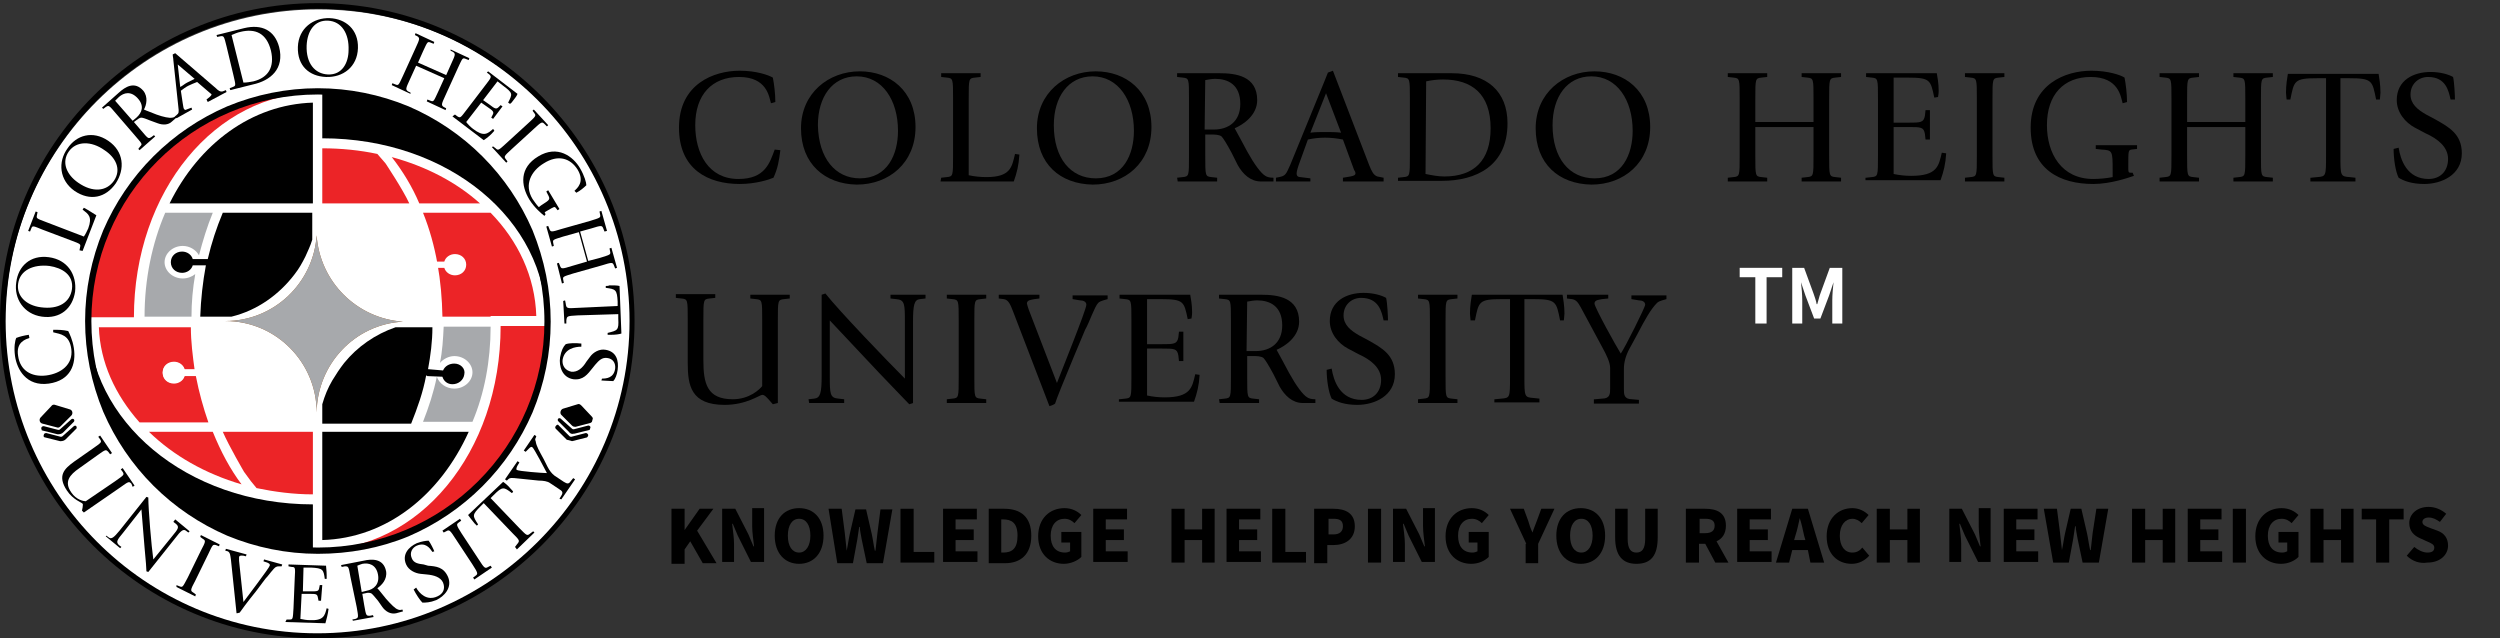 <?xml version="1.0" encoding="utf-8"?>
<!-- Generator: Adobe Illustrator 21.0.0, SVG Export Plug-In . SVG Version: 6.00 Build 0)  -->
<svg version="1.1" id="图层_1" xmlns="http://www.w3.org/2000/svg" xmlns:xlink="http://www.w3.org/1999/xlink" x="0px" y="0px"
	 viewBox="0 0 399.5 102" style="enable-background:new 0 0 399.5 102;" xml:space="preserve">
<rect x="0" y="0" width="399.5" height="102" fill="#333333" stroke="none"/>
<style type="text/css">
	.st0{fill:#FFFFFF;}
	.st1{clip-path:url(#SVGID_2_);}
	.st2{clip-path:url(#SVGID_4_);}
	.st3{fill:#EC2427;}
	.st4{fill:#A7A9AC;}
	.st5{fill:#6B4A2C;}
	.st6{fill:#A05D27;}
</style>
<g>
	<title>Layer 1</title>
	<rect id="svg_1" x="438.3" y="117.7" class="st0" width="0.7" height="0.3"/>
	<g id="svg_2">
		<path id="svg_3" class="st0" d="M280.5,44.3H278v-1.5h6.8v1.5h-2.5v7.4h-1.8V44.3z"/>
		<path id="svg_4" class="st0" d="M286.3,42.8h2l1.5,4.1c0.2,0.6,0.4,1.1,0.5,1.7h0.1c0.2-0.6,0.3-1.2,0.5-1.7l1.5-4.1h2v8.9h-1.6
			V48c0-0.8,0.1-2.1,0.2-2.9l0,0l-0.7,2.1l-1.4,3.7h-1l-1.4-3.7l-0.7-2.1l0,0c0.1,0.8,0.2,2.1,0.2,2.9v3.7h-1.6v-8.9
			C286.4,42.8,286.3,42.8,286.3,42.8z"/>
	</g>
	<g id="svg_5">
		<circle id="svg_6" class="st0" cx="50.9" cy="51.6" r="50.1"/>
		<g id="svg_7">
			<g id="svg_8">
				<path id="svg_9" d="M8.5,52.7c0.9,0,1.5,0,2.4,0.2c0.2,0.4,0.7,1.4,0.9,2.7c0.4,2.6-0.5,5.2-4,5.7c-3.6,0.5-5.1-2.3-5.4-4.4
					c-0.2-1.4,0-2.5,0.2-2.9c0.5-0.2,1.3-0.4,2-0.5L4.7,54c-0.5,0.2-2.2,0.6-1.8,2.9c0.3,2.2,2,3.4,4.5,3.1c2.3-0.3,4.3-1.7,4-4.2
					c-0.3-2.3-1.7-2.4-2.9-2.7C8.5,53.1,8.5,52.7,8.5,52.7z"/>
				<path id="svg_10" d="M6.7,50.6c-2.9-0.4-4.5-2.9-4.1-5.5c0.3-2.5,2.2-4.4,5.2-4s4.5,2.8,4.2,5.5C11.6,49.3,9.6,51,6.7,50.6z
					 M11.5,46.2c0.3-2.3-1.6-3.4-3.6-3.7c-2.6-0.3-4.7,0.7-5,2.8c-0.3,2,1.3,3.5,3.6,3.8C9.4,49.5,11.2,48.3,11.5,46.2z"/>
				<path id="svg_11" d="M12.7,40l0.1-0.5c0.1-0.5,0.1-0.5-1.5-1.1l-4.5-1.7C5.3,36.1,5.2,36,5,36.5L4.8,37l-0.3-0.1l1.2-3.1L6,33.9
					l-0.1,0.5c-0.1,0.5-0.1,0.5,1.5,1.1l6,2.3c0.3-0.4,0.5-0.9,0.7-1.3c0.7-1.9,0-2.3-0.9-3l0.2-0.3c0.8,0.4,1.3,0.8,2,1.2l-2.2,5.7
					C13.2,40.1,12.7,40,12.7,40z"/>
				<path id="svg_12" d="M11.9,30.5c-2.4-1.7-2.7-4.6-1.1-6.8c1.4-2.1,4-2.9,6.5-1.2c2.5,1.7,2.7,4.5,1.2,6.8
					C16.9,31.6,14.4,32.2,11.9,30.5z M18.2,28.9c1.3-1.9,0.2-3.8-1.5-4.9c-2.1-1.5-4.5-1.5-5.7,0.2s-0.4,3.7,1.5,5
					C14.8,30.8,17,30.6,18.2,28.9z"/>
				<path id="svg_13" d="M22.1,23.8l0.3-0.4c0.4-0.4,0.3-0.4-0.8-1.7l-3.1-3.6c-1.1-1.3-1.1-1.3-1.6-1l-0.4,0.3l-0.2-0.2l2.7-2.4
					c1-0.9,2.5-1.9,3.9-0.3c0.8,1,0.5,2.3,0.1,3c0.4,0.2,1.3,0.5,2,0.8c1.1,0.4,2.1,0.6,2.5,0.5c0.2,0,0.4-0.1,0.6-0.3l0.2,0.2
					l-0.8,0.7C26.9,20,26,20,25.2,19.7l-1.1-0.4c-0.7-0.3-1.3-0.5-1.5-0.5c-0.3,0-0.5,0.2-0.8,0.4l-0.4,0.3l1.2,1.4
					c1.1,1.3,1.1,1.3,1.6,1l0.4-0.3l0.2,0.2L22.3,24C22.3,24,22.1,23.8,22.1,23.8z M21.2,19.3l0.6-0.5c0.9-0.8,1.3-1.9,0.2-3.1
					c-1.1-1.2-2.2-0.9-3-0.2c-0.2,0.2-0.4,0.4-0.6,0.6L21.2,19.3z"/>
				<path id="svg_14" d="M28,18.6l0.2-0.2c0.4-0.3,0.4-0.5,0.3-1.3l-0.8-7.5c0-0.3-0.1-0.6-0.1-0.9L28,8.5l6.5,5.6
					c0.4,0.4,0.7,0.6,1.1,0.5l0.5-0.2l0.1,0.3l-3,1.6L33,15.9l0.5-0.4c0.2-0.2,0.3-0.3,0.3-0.4c0-0.1-0.1-0.1-0.2-0.2l-2.1-1.8
					c-0.5,0.2-1,0.4-1.4,0.6c-0.4,0.2-0.8,0.5-1.2,0.8l0.3,2c0.1,0.5,0.1,0.8,0.2,0.9c0.1,0.2,0.3,0.2,0.4,0.1l0.8-0.3l0.1,0.3
					l-2.5,1.4C28.2,18.9,28,18.6,28,18.6z M28.8,13.9c0.4-0.2,0.7-0.5,1.1-0.7s0.8-0.4,1.2-0.6l-2.7-2.3
					C28.4,10.3,28.8,13.9,28.8,13.9z"/>
				<path id="svg_15" d="M36.7,14.1l0.5-0.2c0.5-0.2,0.5-0.2,0.1-1.9l-1.1-4.6c-0.4-1.6-0.4-1.7-1-1.6l-0.5,0.1l-0.1-0.3L39,4.5
					c2.9-0.7,4.9,0.4,5.6,3c0.9,3.5-1.4,5.4-4.2,6l-3.6,0.9C36.8,14.4,36.7,14.1,36.7,14.1z M38.9,13.2c0.5,0,1.1-0.1,1.6-0.2
					c2.4-0.6,3.4-2.3,2.8-4.9c-0.7-2.8-2.5-3.6-4.9-3c-0.5,0.1-0.9,0.3-1.4,0.5C37,5.6,38.9,13.2,38.9,13.2z"/>
				<path id="svg_16" d="M47.6,7.5c0.1-3,2.5-4.7,5.1-4.6c2.5,0.1,4.6,1.8,4.5,4.8s-2.4,4.7-5.1,4.6C49.4,12.2,47.5,10.5,47.6,7.5z
					 M52.4,11.9C54.7,12,55.7,10,55.7,8c0.1-2.6-1.1-4.6-3.3-4.7c-2.1-0.1-3.3,1.6-3.4,4C48.9,10.1,50.3,11.8,52.4,11.9z"/>
				<path id="svg_17" d="M62.7,13.3l0.5,0.2c0.5,0.2,0.5,0.1,1.2-1.4l2-4.4c0.7-1.5,0.7-1.6,0.3-1.9l-0.4-0.2l0.1-0.3l3,1.4L69.3,7
					l-0.5-0.2c-0.5-0.2-0.5-0.1-1.2,1.4L66.8,10l4.5,2l0.8-1.8c0.7-1.5,0.7-1.6,0.3-1.9L72,8.1V7.9l3,1.4l-0.1,0.3l-0.5-0.2
					c-0.5-0.2-0.5-0.1-1.2,1.4l-2,4.4c-0.7,1.5-0.7,1.6-0.3,1.9l0.4,0.2l-0.1,0.3l-3-1.4l0.1-0.3l0.5,0.2c0.5,0.2,0.5,0.1,1.2-1.4
					l1-2.2l-4.5-2l-1,2.2c-0.7,1.5-0.7,1.6-0.3,1.9l0.4,0.2V15l-3-1.4C62.6,13.6,62.7,13.3,62.7,13.3z"/>
				<path id="svg_18" d="M72.7,18.3l0.4,0.3c0.5,0.3,0.5,0.2,1.5-1.1l2.9-3.8c1-1.3,1.1-1.4,0.7-1.8l-0.4-0.3l0.2-0.2l4.7,3.6
					c-0.1,0.3-0.4,0.7-0.8,1.2c-0.2,0.3-0.3,0.3-0.4,0.4l-0.3-0.2c0.7-1.4,0.8-1.5-0.8-2.7L79.5,13l-2.3,3l1,0.7
					c0.9,0.7,1.1,0.8,1.5,0.4l0.3-0.3l0.3,0.2l-1.5,2l-0.3-0.2l0.2-0.4c0.3-0.5,0.1-0.7-0.8-1.3l-1-0.7l-2.4,3.1
					c0.3,0.4,0.7,0.8,1.1,1.1c1.7,1.3,2.3,0.8,3.2,0l0.2,0.3c-0.6,0.7-1.1,1.1-1.7,1.5l-5-3.8L72.7,18.3L72.7,18.3z"/>
				<path id="svg_19" d="M78.8,23.4l0.4,0.3c0.4,0.4,0.5,0.3,1.7-0.8l3.5-3.2c1.2-1.1,1.3-1.2,1-1.6l-0.3-0.4l0.2-0.2l2.3,2.5
					l-0.2,0.2L87,19.8c-0.4-0.4-0.5-0.3-1.7,0.8l-3.5,3.2c-1.2,1.1-1.3,1.2-1,1.6l0.3,0.4L80.9,26l-2.3-2.5L78.8,23.4z"/>
				<path id="svg_20" d="M87,34.5c-0.4-0.3-1.6-1.3-2.4-2.6C83.2,29.6,83,26.8,86,25c3.1-1.9,5.6,0,6.7,1.9c0.7,1.2,1,2.3,1,2.7
					c-0.4,0.4-1,0.9-1.6,1.2l-0.3-0.3c0.4-0.4,1.7-1.4,0.5-3.4c-1.2-1.9-3.2-2.4-5.4-1c-2,1.2-3.2,3.4-1.8,5.7
					c0.3,0.4,0.6,0.9,1,1.3l0.4-0.3c1.4-0.9,1.5-0.9,1-1.8l-0.2-0.4l0.3-0.2l1.8,3l-0.3,0.2l-0.3-0.4c-0.2-0.2-0.2-0.2-1.4,0.5
					C87,33.9,87,34,87.1,34.1l0.1,0.1C87.2,34.2,87,34.5,87,34.5z"/>
				<path id="svg_21" d="M87.6,36.1l0.2,0.5c0.2,0.5,0.3,0.5,1.9,0l4.6-1.3c1.6-0.5,1.7-0.5,1.6-1l-0.1-0.5l0.3-0.1l0.9,3.2L96.6,37
					l-0.2-0.5c-0.2-0.5-0.3-0.5-1.9,0L92.7,37l1.3,4.7l1.9-0.5c1.6-0.5,1.7-0.5,1.6-1l-0.1-0.5l0.3-0.1l0.9,3.2l-0.3,0.1l-0.2-0.5
					c-0.2-0.5-0.3-0.5-1.9,0l-4.6,1.3c-1.6,0.5-1.7,0.5-1.6,1l0.1,0.5l-0.3,0.1L89,42.1l0.3-0.1l0.2,0.5c0.2,0.5,0.3,0.5,1.9,0
					l2.4-0.7l-1.3-4.7L90,37.8c-1.6,0.5-1.7,0.5-1.6,1l0.1,0.5l-0.3,0.1l-0.9-3.2L87.6,36.1z"/>
				<path id="svg_22" d="M90.3,48l0.1,0.5c0.1,0.8,0.2,0.8,1.8,0.7l6.5-0.3v-0.7c-0.1-1.9-0.3-2-1.9-2.2v-0.3c0.1,0,0.4,0,0.6-0.1
					c0.6,0,1.3,0,1.6,0.1l0.3,7.6c-0.3,0.1-0.9,0.2-1.6,0.2c-0.2,0-0.6,0-0.6,0v-0.3c1.6-0.4,1.8-0.4,1.7-2.3v-0.7l-6.5,0.2
					c-1.7,0.1-1.7,0.1-1.8,0.8v0.5h-0.3L90,48.1C90,48.1,90.3,48,90.3,48z"/>
				<path id="svg_23" d="M94.7,58.8c-0.8,1-1.5,2-3.1,1.8c-1.8-0.3-2.3-2.1-2.1-3.5c0.2-1.1,0.5-1.7,0.9-2.1
					c0.6-0.2,1.6-0.2,2.5-0.1v0.5c-1,0-2.7,0.3-3,2.1c-0.1,0.9,0.4,1.7,1.4,1.9c1,0.1,1.8-0.6,2.4-1.6l0.6-0.8
					c0.5-0.7,1.5-1.3,2.5-1.1c1.7,0.3,2.1,1.7,1.9,3.2c-0.1,0.8-0.4,1.5-0.7,1.8c-0.5,0-1.6-0.1-1.9-0.1l0.1-0.3
					c0.7,0,1.9-0.1,2.1-1.6c0.1-0.8-0.3-1.6-1.3-1.7c-0.8-0.1-1.3,0.4-1.9,1.1C95.1,58.3,94.7,58.8,94.7,58.8z"/>
			</g>
			<path id="svg_24" d="M50.7,1.4c27.5,0,49.9,22.4,49.9,49.9s-22.4,49.9-49.9,49.9S0.9,78.8,0.9,51.3S23.2,1.4,50.7,1.4 M50.7,0.5
				C22.7,0.5,0,23.3,0,51.3S22.7,102,50.7,102s50.7-22.7,50.7-50.7S78.7,0.5,50.7,0.5C50.7,0.5,50.7,0.5,50.7,0.5z"/>
			<g id="svg_25">
				<path id="svg_26" d="M13.2,81.1c0-0.3,0.1-0.5,0-0.6c-0.1-0.2-1.5-0.6-2.5-2.1c-1.6-2.4-0.4-3.5,1.1-4.6l3-2.1
					c1.4-1,1.5-1,1.2-1.5l-0.3-0.4l0.3-0.2l1.9,2.8l-0.3,0.2l-0.3-0.4c-0.4-0.4-0.4-0.4-1.8,0.6l-2.8,2c-1.6,1.1-2.5,2.2-1.3,3.9
					c0.8,1.2,2,1.4,2.3,1.4l4.7-3.2c1.4-1,1.5-1,1.2-1.5L19.3,75l0.3-0.2l1.9,2.8l-0.3,0.2L21,77.3c-0.4-0.4-0.4-0.4-1.8,0.6l-5.8,4
					l-0.3-0.3C13.1,81.6,13.2,81.1,13.2,81.1z"/>
				<path id="svg_27" d="M17,85.6l0.4,0.3c0.4,0.3,0.8,0,1.7-1.1l4.3-5.4l0.3,0.1c0,1.9,0.5,7.8,0.8,9.9l3-3.7c1-1.2,1.2-1.5,0.6-2
					l-0.4-0.3L28,83l2.3,1.9l-0.2,0.2l-0.4-0.3c-0.4-0.3-0.8,0-1.7,1.2l-4.3,5.4l-0.3-0.1c0-0.4-0.1-1.7-0.3-3.8l-0.5-6.1l-2.9,3.7
					c-1,1.2-1.2,1.5-0.7,2l0.4,0.3l-0.2,0.2l-2.3-1.9C16.9,85.7,17,85.6,17,85.6z"/>
				<path id="svg_28" d="M28.2,93.5l0.5,0.2c0.5,0.2,0.5,0.1,1.3-1.4l2.1-4.3c0.8-1.5,0.8-1.6,0.3-1.9L32,85.8l0.1-0.3l3,1.5
					L35,87.3l-0.5-0.2C34,87,34,87,33.3,88.5l-2.1,4.3c-0.8,1.5-0.8,1.6-0.3,1.9l0.4,0.3l-0.1,0.3l-3-1.5
					C28.2,93.8,28.2,93.5,28.2,93.5z"/>
				<path id="svg_29" d="M36.9,89.4c-0.1-0.6-0.1-1.1-0.5-1.3L36,88l0.1-0.3l3.3,0.9l-0.1,0.3l-0.4-0.1c-0.2,0-0.6-0.1-0.7,0.2
					c0,0.1,0,0.4,0,0.6l0.7,6.6c0.5-0.7,4.1-5.4,4.2-5.8c0.1-0.3-0.2-0.4-0.4-0.5l-0.6-0.2l0.1-0.3l2.9,0.8L45,90.5h-0.4
					c-0.2,0-0.3,0-0.5,0.1c-0.4,0.2-1.2,1.4-1.7,1.9l-1.5,2c-1.3,1.6-2.4,3.1-2.6,3.4c-0.1,0-0.3,0.1-0.5,0.1
					C37.8,98,36.9,89.4,36.9,89.4z"/>
				<path id="svg_30" d="M45.8,99h0.5c0.5,0,0.5-0.1,0.6-1.8l0.2-4.8c0.1-1.7,0.1-1.8-0.5-1.8l-0.5-0.1v-0.3l6,0.2
					c0,0.3,0.1,0.8,0.1,1.5c0,0.3,0,0.4,0,0.6h-0.3c-0.2-1.5-0.3-1.7-2.2-1.8h-1.2l-0.1,3.8h1.2c1.1,0,1.3,0,1.4-0.5l0.1-0.5h0.4
					L51.3,96h-0.4l-0.1-0.5c-0.1-0.6-0.3-0.6-1.4-0.6h-1.2l-0.2,4c0.5,0.1,1,0.2,1.5,0.2c2.2,0.1,2.4-0.7,2.7-1.9l0.3,0.1
					c-0.1,0.9-0.3,1.5-0.5,2.3l-6.4-0.2L45.8,99L45.8,99z"/>
				<path id="svg_31" d="M56.3,99l0.5-0.1c0.5-0.2,0.5-0.2,0.2-1.9l-1-4.8c-0.3-1.7-0.3-1.7-0.9-1.7l-0.5,0.1l-0.1-0.3l3.6-0.7
					c1.3-0.3,3.2-0.4,3.6,1.7c0.2,1.3-0.7,2.2-1.4,2.7c0.3,0.3,0.9,1.1,1.4,1.7c0.8,0.9,1.5,1.6,1.9,1.7c0.2,0.1,0.4,0.1,0.7,0
					l0.1,0.3L63.3,98c-0.9,0.2-1.7-0.3-2.2-1l-0.7-1c-0.5-0.6-0.9-1.1-1.1-1.2c-0.3-0.1-0.6-0.1-0.9,0l-0.5,0.1l0.3,1.8
					c0.3,1.7,0.3,1.7,0.9,1.7l0.5-0.1l0.1,0.3l-3.3,0.6C56.4,99.2,56.3,99,56.3,99z M57.8,94.6l0.8-0.2c1.1-0.2,2.1-1,1.8-2.6
					s-1.5-1.9-2.5-1.7c-0.3,0.1-0.6,0.2-0.8,0.3C57.1,90.4,57.8,94.6,57.8,94.6z"/>
				<path id="svg_32" d="M68.4,90.4c1.3,0.1,2.5,0.2,3.2,1.8c0.7,1.7-0.6,3.1-1.9,3.7c-1,0.4-1.7,0.4-2.2,0.4
					c-0.4-0.4-1-1.3-1.4-2.1l0.4-0.3c0.5,0.9,1.7,2.2,3.4,1.4c0.9-0.4,1.3-1.2,0.9-2.2c-0.4-0.9-1.5-1.2-2.6-1.3l-1-0.1
					c-0.9-0.1-1.9-0.6-2.3-1.5c-0.7-1.6,0.4-2.8,1.7-3.4c0.8-0.3,1.5-0.4,1.9-0.4c0.3,0.4,0.8,1.4,0.9,1.7l-0.3,0.1
					c-0.4-0.6-1.1-1.6-2.5-1c-0.7,0.3-1.2,1.1-0.8,2c0.3,0.8,1.1,0.9,1.9,1C67.7,90.2,68.4,90.4,68.4,90.4z"/>
				<path id="svg_33" d="M75.6,92.3L76,92c0.4-0.3,0.4-0.4-0.5-1.8l-2.7-4.1c-0.9-1.4-1-1.5-1.5-1.2l-0.4,0.2l-0.2-0.3l2.8-1.9
					l0.2,0.3l-0.4,0.3c-0.4,0.3-0.4,0.4,0.5,1.8l2.7,4.1c0.9,1.4,1,1.5,1.5,1.2l0.4-0.2l0.2,0.3l-2.8,1.9L75.6,92.3z"/>
				<path id="svg_34" d="M82.3,87.4l0.3-0.4c0.5-0.6,0.5-0.6-0.7-1.8l-4.6-4.8l-0.5,0.5c-1.4,1.4-1.3,1.5-0.4,2.9L76.2,84
					c0,0-0.3-0.3-0.4-0.4c-0.4-0.5-0.8-1-1-1.3l5.6-5.3c0.3,0.2,0.8,0.6,1.2,1.1c0.1,0.1,0.4,0.4,0.4,0.5l-0.2,0.2
					c-1.3-1-1.5-1.1-2.9,0.3l-0.5,0.5l4.6,4.8c1.2,1.2,1.2,1.3,1.8,0.8l0.4-0.3l0.2,0.2l-2.8,2.7L82.3,87.4L82.3,87.4z"/>
				<path id="svg_35" d="M89.4,79.7l0.3-0.5c0.4-0.6,0-0.8-0.3-1l-1.5-1c-0.4-0.3-1.1-0.4-1.8-0.4l-3.9-0.4c-0.4,0-0.7-0.1-1,0.2
					L81,76.8l-0.3-0.2l2-2.9l0.3,0.2l-0.3,0.5c-0.1,0.2-0.3,0.6-0.1,0.7c0.3,0.2,4.1,0.5,4.8,0.5c-0.3-0.6-2.1-4-2.3-4.1
					c-0.2-0.2-0.4,0-0.6,0.2L84,72.2L83.7,72l1.7-2.5l0.3,0.2L85.6,70c-0.1,0.1-0.1,0.3,0,0.5c0.1,0.8,0.6,1.6,1.3,2.9l0.6,1.2
					c0.3,0.6,0.7,1.1,1.1,1.4l1.5,1c0.4,0.2,0.7,0.5,1.1-0.1l0.4-0.5l0.3,0.2l-2.2,3.2L89.4,79.7L89.4,79.7z"/>
			</g>
			<path id="svg_36" class="st0" d="M68.9,42.7H71c0.2,0.7,0.9,1.2,1.7,1.2c1,0,1.8-0.7,1.8-1.7s-0.8-1.7-1.8-1.7
				c-0.8,0-1.5,0.5-1.7,1.2h-2.2L68.9,42.7L68.9,42.7z"/>
			<g id="svg_37">
				<g id="svg_38">
					<g id="svg_39">
						<g>
							<defs>
								
									<rect id="SVGID_1_" x="88.8" y="64.7" transform="matrix(0.261 -0.965 0.965 0.261 2.675 138.455)" width="6.1" height="5.5"/>
							</defs>
							<clipPath id="SVGID_2_">
								<use xlink:href="#SVGID_1_"  style="overflow:visible;"/>
							</clipPath>
							<path id="svg_41" class="st1" d="M92.3,64.6L90,65.3c-0.4,0.1-0.6,0.7-0.3,1l1.7,1.7c0.2,0.2,0.4,0.2,0.6,0.2l2.3-0.6
								c0.4-0.1,0.6-0.7,0.3-1l-1.7-1.8C92.7,64.6,92.5,64.5,92.3,64.6C92.3,64.6,92.3,64.6,92.3,64.6z M91.4,68.5L91.4,68.5
								c0.1,0.1,0.2,0.1,0.3,0.1L94,68l0,0c0.2,0,0.3,0.1,0.4,0.3c0,0.2-0.1,0.3-0.2,0.4l-2.4,0.6h-0.1c-0.3,0.1-0.6,0-0.8-0.3
								l-1.7-1.7l0,0c-0.1-0.1-0.1-0.3,0-0.4s0.3-0.1,0.4,0L91.4,68.5L91.4,68.5z M89.3,68l1.7,1.7l0,0c0.1,0.1,0.2,0.1,0.3,0.1
								l2.3-0.6l0,0c0.2,0,0.3,0.1,0.4,0.3c0,0.2-0.1,0.3-0.2,0.4l-2.4,0.6h-0.1c-0.3,0.1-0.6,0-0.8-0.3l-1.7-1.7l0,0
								c-0.1-0.1-0.1-0.3,0-0.4C89,67.8,89.2,67.8,89.3,68C89.3,68,89.3,68,89.3,68z"/>
						</g>
					</g>
				</g>
			</g>
			<g id="svg_42">
				<g id="svg_43">
					<g id="svg_44">
						<g>
							<defs>
								
									<rect id="SVGID_3_" x="6.5" y="64.6" transform="matrix(0.965 -0.261 0.261 0.965 -17.363 4.77)" width="5.5" height="6.1"/>
							</defs>
							<clipPath id="SVGID_4_">
								<use xlink:href="#SVGID_3_"  style="overflow:visible;"/>
							</clipPath>
							<path id="svg_46" class="st2" d="M8.8,64.7c-0.2-0.1-0.5,0-0.6,0.2l-1.7,1.8c-0.3,0.3-0.2,0.9,0.3,1l2.3,0.6
								c0.2,0.1,0.4,0,0.6-0.2l1.7-1.7c0.3-0.3,0.2-0.9-0.3-1L8.8,64.7C8.8,64.7,8.8,64.7,8.8,64.7z M11.4,67c0.1-0.1,0.3-0.1,0.4,0
								c0.1,0.1,0.1,0.3,0,0.4l0,0l-1.7,1.7c-0.2,0.2-0.5,0.3-0.8,0.3H9.2l-2.4-0.6c-0.2,0-0.3-0.2-0.2-0.4c0-0.2,0.2-0.3,0.4-0.3
								l0,0l2.3,0.6c0.1,0,0.2,0,0.3-0.1l0,0L11.4,67z M11.8,68.1c0.1-0.1,0.3-0.1,0.4,0c0.1,0.1,0.1,0.3,0,0.4l0,0l-1.7,1.7
								c-0.2,0.2-0.5,0.3-0.8,0.3H9.6l-2.4-0.6c-0.2,0-0.3-0.2-0.2-0.4c0-0.2,0.2-0.3,0.4-0.3l0,0l2.3,0.6c0.1,0,0.2,0,0.3-0.1l0,0
								L11.8,68.1L11.8,68.1z"/>
						</g>
					</g>
				</g>
			</g>
			<path id="svg_47" class="st3" d="M50.7,14.8c-20.2,0-36.6,15.7-36.6,35.9h7.3C21.4,30.5,34.5,14.8,50.7,14.8z"/>
			<path id="svg_48" d="M87.3,51.4c0-20.2-15.6-36.6-35.8-36.6v7.3C71.7,22.1,87.3,35.2,87.3,51.4z"/>
			<path id="svg_49" class="st3" d="M50.7,87.9c20.2,0,36.6-15.6,36.6-35.8H80C80,72.4,66.9,87.9,50.7,87.9z"/>
			<path id="svg_50" d="M14.1,51c0,20.2,15.7,36.9,35.9,36.9v-7.3C29.8,80.6,14.1,67.2,14.1,51z"/>
			<path id="svg_51" class="st3" d="M70.7,50.6h7.7v-0.1H80h5.7c-0.2-6.3-2.9-12-7.3-16.5H67.6C69.7,39.2,70.6,44.9,70.7,50.6
				L70.7,50.6z"/>
			<path id="svg_52" class="st4" d="M23.1,50.6h7.5c0-2.3,0.2-4.5,0.6-6.8c-0.5,0.4-1.2,0.7-2,0.7c-1.6,0-2.9-1.2-2.9-2.6
				c0-1.4,1.3-2.6,2.9-2.6c1.1,0,2.1,0.6,2.6,1.5c0.6-2.3,1.3-4.6,2.2-6.8h-7.6C24.3,38.9,23.1,44.6,23.1,50.6z"/>
			<path id="svg_53" d="M27.1,32.5H50V16.4C40.2,16.7,31.8,23,27.1,32.5z"/>
			<path id="svg_54" class="st3" d="M60.3,24.6c-2.8-0.6-5.8-0.9-8.8-0.9l0,0v8.8h13.9c-1-2.2-3.8-6.4-3.8-6.4S60.3,24.6,60.3,24.6z
				"/>
			<path id="svg_55" class="st3" d="M62.6,25.1c1.8,2.3,3.3,4.8,4.4,7.4h9.7C72.9,29.1,68.1,26.6,62.6,25.1z"/>
			<path id="svg_56" class="st4" d="M78.4,52.2L78.4,52.2h-7.5c-0.1,2-0.2,3.9-0.6,5.8c0.5-0.6,1.4-1.1,2.3-1.1
				c1.6,0,2.9,1.2,2.9,2.6c0,1.4-1.3,2.6-2.9,2.6c-1.3,0-2.4-0.8-2.8-1.9c-0.5,2.5-1.3,4.9-2.2,7.2h7.9
				C77.4,62.9,78.4,57.7,78.4,52.2z"/>
			<path id="svg_57" d="M74.9,69H51.5v17.3C61.7,86,70.3,79.2,74.9,69z"/>
			<path id="svg_58" class="st3" d="M40.1,76.9L41,78c2.9,0.6,5.9,1,9,1V69H35.6c1,2.3,3.4,6.4,3.4,6.4L40.1,76.9z"/>
			<path id="svg_59" class="st3" d="M38.6,77.4C36.8,75,35.3,72.2,34,69H23.8C27.7,72.8,32.8,75.7,38.6,77.4z"/>
			<path id="svg_60" class="st3" d="M22.3,67.5h11c-0.8-2.3-1.5-4.8-2-7.4h-1.8c-0.2,0.7-0.9,1.2-1.7,1.2c-1,0-1.8-0.7-1.8-1.7
				s0.8-1.7,1.8-1.7c0.8,0,1.5,0.5,1.7,1.2h1.6c-0.3-2.2-0.6-4.5-0.6-6.8H15.8C16,57.9,18.4,63.1,22.3,67.5z"/>
			<path id="svg_61" d="M35.6,34c-1,2.4-1.8,4.8-2.4,7.4h-2.4c-0.2-0.7-0.9-1.2-1.7-1.2c-1,0-1.8,0.7-1.8,1.7s0.8,1.7,1.8,1.7
				c0.8,0,1.5-0.5,1.7-1.2h2.1c-0.5,2.7-0.8,5.4-0.9,8.2h5c4.1-1,7.6-3.5,10.1-6.8l0,0l0,0c0.7-0.9,1.2-1.8,1.7-2.8l0,0
				c0.4-0.9,0.8-1.7,1.1-2.7V34C49.9,34,35.6,34,35.6,34z"/>
			<path id="svg_62" class="st0" d="M41.8,53.7c-0.6-0.4-1.3-0.7-2-1c-0.4-0.2-0.9-0.4-1.4-0.5h-6.3c0.1,2.4,0.3,4.7,0.6,6.8h-3.2
				c-0.2-0.7-0.9-1.2-1.7-1.2c-1,0-1.8,0.7-1.8,1.7s0.8,1.7,1.8,1.7c0.8,0,1.5-0.5,1.7-1.2h3.4c0.5,2.7,1.2,5.1,2.1,7.4h15V64
				C48.6,59.7,45.7,56,41.8,53.7z"/>
			<path id="svg_63" class="st0" d="M72.7,40.6c-0.8,0-1.5,0.5-1.7,1.2h-2.7c-0.5-2.6-1.2-5.2-2.2-7.7H51.5v4.3
				c1.3,4.1,3.9,7.6,7.4,9.9c0.9,0.6,1.8,1.1,2.7,1.5c0.8,0.4,1.6,0.6,2.5,0.9h5c0-2.7-0.2-5.3-0.6-7.9H71c0.2,0.7,0.9,1.2,1.7,1.2
				c1,0,1.8-0.7,1.8-1.7S73.7,40.6,72.7,40.6z"/>
			<path id="svg_64" d="M72.6,58.1c-0.8,0-1.5,0.4-1.8,1.1L68.5,59h-0.1c0.4-2.2,0.7-4.4,0.7-6.7h-5.9C60,53.4,57.1,55.4,55,58
				c-0.7,0.9-1.3,1.8-1.9,2.8c-0.7,1.2-1.2,2.4-1.6,3.8v3.1h14.2c1-2.5,1.9-5,2.4-7.7c0.1,0,0.2,0.1,0.2,0.1l2.4,0.1
				c0.2,0.7,0.8,1.2,1.6,1.2c1,0,1.8-0.7,1.9-1.6C74.4,58.9,73.6,58.1,72.6,58.1z"/>
			<path id="svg_65" class="st5" d="M50.8,69.5L50.8,69.5L50.8,69.5L50.8,69.5z"/>
			<g id="svg_66">
				<path id="svg_67" class="st6" d="M50.7,66L50.7,66L50.7,66L50.7,66z"/>
				<path id="svg_68" class="st6" d="M64.4,51.4C57,50.9,51.1,45,50.6,37.6c-0.5,7.6-6.8,13.7-14.6,13.7c8.1,0,14.6,6.6,14.6,14.6
					C50.7,58.2,56.7,51.8,64.4,51.4z"/>
			</g>
			<g id="svg_69">
				<path id="svg_70" class="st4" d="M50.7,66L50.7,66L50.7,66L50.7,66z"/>
				<path id="svg_71" class="st4" d="M64.4,51.4C57,50.9,51.1,45,50.6,37.6c-0.5,7.6-6.8,13.7-14.6,13.7c8.1,0,14.6,6.6,14.6,14.6
					C50.7,58.2,56.7,51.8,64.4,51.4z"/>
			</g>
			<g id="svg_72">
				<path id="svg_73" d="M50.8,88.5c-5,0-9.9-1-14.5-2.9c-4.4-1.9-8.4-4.6-11.8-8s-6.1-7.4-8-11.8c-1.9-4.6-2.9-9.5-2.9-14.5
					s1-9.9,2.9-14.5c1.9-4.4,4.6-8.4,8-11.8s7.4-6.1,11.8-8c4.6-1.9,9.5-2.9,14.5-2.9s9.9,1,14.5,2.9c4.4,1.9,8.4,4.6,11.8,8
					s6.1,7.4,8,11.8C87,41.5,88,46.3,88,51.4s-1,9.9-2.9,14.5c-1.9,4.4-4.6,8.4-8,11.8s-7.4,6.1-11.8,8
					C60.7,87.6,55.8,88.5,50.8,88.5z M50.8,15.1c-20,0-36.2,16.2-36.2,36.2s16.2,36.2,36.2,36.2S87,71.3,87,51.4
					S70.7,15.1,50.8,15.1z"/>
			</g>
		</g>
	</g>
	<g id="svg_74">
		<path id="svg_75" d="M124.7,24c-0.2,1.6-0.4,2.9-1.1,4.4c-0.7,0.3-2.8,1-5.4,1c-5,0-9.7-2.3-9.7-9c0-7,5.6-9.1,9.7-9.1
			c2.7,0,4.6,0.7,5.3,1.1c0.2,1,0.4,2.6,0.4,3.9l-0.7,0.2c-0.3-1-0.6-4.2-5.1-4.2c-4.3,0-7,2.8-7,7.7c0,4.5,2.1,8.6,6.9,8.6
			c4.3,0,5-2.6,5.8-4.7L124.7,24L124.7,24z"/>
		<path id="svg_76" d="M128,20.5c0-5.6,4.4-9.1,9.4-9.1c4.8,0,8.9,3.1,8.9,8.9c0,5.7-4.2,9.2-9.4,9.2C131.8,29.4,128,26.2,128,20.5z
			 M137.4,28.5c4.4,0,6.1-3.8,6.1-7.6c0-4.9-2.5-8.7-6.6-8.7c-3.9,0-6.2,3.3-6.2,7.8C130.8,25.3,133.5,28.5,137.4,28.5z"/>
		<path id="svg_77" d="M150.4,28.4l0.9-0.1c1-0.1,1-0.2,1-3.4v-9.1c0-3.2,0-3.3-1-3.4l-0.9-0.1v-0.6h6.3v0.6l-0.9,0.1
			c-1,0.1-1,0.2-1,3.4V28c0.9,0.2,1.9,0.3,2.8,0.3c3.9,0,4.1-1.6,4.6-3.7l0.7,0.1c-0.1,1.7-0.4,2.9-0.9,4.3h-11.7L150.4,28.4
			L150.4,28.4L150.4,28.4z"/>
		<path id="svg_78" d="M165.7,20.5c0-5.6,4.4-9.1,9.4-9.1c4.8,0,8.9,3.1,8.9,8.9c0,5.7-4.2,9.2-9.4,9.2
			C169.4,29.4,165.7,26.2,165.7,20.5z M175.1,28.5c4.4,0,6.1-3.8,6.1-7.6c0-4.9-2.5-8.7-6.6-8.7c-3.9,0-6.2,3.3-6.2,7.8
			C168.4,25.3,171.1,28.5,175.1,28.5z"/>
		<path id="svg_79" d="M188.1,28.4l0.9-0.1c1-0.1,1-0.2,1-3.4v-9.1c0-3.2,0-3.3-1-3.4l-0.9-0.1v-0.6h6.8c2.5,0,6,0.4,6,4.3
			c0,2.4-2.2,3.9-3.6,4.5c0.4,0.7,1.3,2.4,2,3.7c1.1,2,2.2,3.5,2.9,3.9c0.3,0.2,0.7,0.3,1.3,0.3V29h-2c-1.7,0-2.9-1.2-3.7-2.6l-1-2
			c-0.7-1.3-1.3-2.3-1.6-2.6c-0.4-0.3-1.1-0.3-1.6-0.3h-1v3.4c0,3.2,0,3.3,1,3.4l0.9,0.1V29h-6.3L188.1,28.4L188.1,28.4L188.1,28.4z
			 M192.5,20.7h1.5c2.2,0,4.2-1.2,4.2-4.1c0-3.1-2-4-4-4c-0.5,0-1.1,0.1-1.6,0.2L192.5,20.7L192.5,20.7L192.5,20.7z"/>
		<path id="svg_80" d="M203.9,28.4l0.5-0.1c1-0.2,1.1-0.4,1.8-2l5.4-13.2c0.2-0.5,0.4-1,0.6-1.5l0.8-0.3l5.8,15.1
			c0.4,1,0.7,1.6,1.3,1.8l1,0.2V29h-6.5v-0.6l1.2-0.2c0.5-0.1,0.8-0.2,0.8-0.5c0-0.2-0.1-0.4-0.2-0.5l-1.8-4.9
			c-1-0.2-1.9-0.3-2.9-0.3c-0.9,0-1.8,0.1-2.7,0.3l-1.3,3.6c-0.3,0.8-0.5,1.5-0.5,1.8c0,0.5,0.3,0.6,0.6,0.6l1.6,0.2V29h-5.5
			L203.9,28.4L203.9,28.4L203.9,28.4z M209.4,21.2c0.8-0.1,1.6-0.1,2.4-0.1c0.8,0,1.7,0,2.5,0.1l-2.4-6.3L209.4,21.2z"/>
		<path id="svg_81" d="M223.4,28.4l0.9-0.1c1-0.1,1-0.2,1-3.4v-9.1c0-3.2,0-3.3-1-3.4l-0.9-0.1v-0.6h8.6c5.6,0,8.9,2.9,8.9,8
			c0,6.8-5,9.2-10.5,9.2h-7C223.4,28.9,223.4,28.4,223.4,28.4z M227.8,27.8c1,0.2,2,0.4,3,0.4c4.8,0,7.4-2.6,7.4-7.7
			c0-5.5-3-7.8-7.6-7.8c-0.9,0-1.8,0.1-2.7,0.3L227.8,27.8L227.8,27.8L227.8,27.8z"/>
		<path id="svg_82" d="M245.4,20.5c0-5.6,4.4-9.1,9.4-9.1c4.8,0,8.9,3.1,8.9,8.9c0,5.7-4.2,9.2-9.4,9.2
			C249.1,29.4,245.4,26.2,245.4,20.5z M254.8,28.5c4.4,0,6.1-3.8,6.1-7.6c0-4.9-2.5-8.7-6.6-8.7c-3.9,0-6.2,3.3-6.2,7.8
			C248.1,25.3,250.8,28.5,254.8,28.5z"/>
		<path id="svg_83" d="M276.1,28.4l0.9-0.1c1-0.1,1-0.2,1-3.4v-9.1c0-3.2,0-3.3-1-3.4l-0.9-0.1v-0.6h6.3v0.6l-0.9,0.1
			c-1,0.1-1,0.2-1,3.4v3.7h9.3v-3.7c0-3.2,0-3.3-1-3.4l-0.9-0.1v-0.6h6.3v0.6l-0.9,0.1c-1,0.1-1,0.2-1,3.4v9.1c0,3.2,0,3.3,1,3.4
			l0.9,0.1V29h-6.3v-0.6l0.9-0.1c1-0.1,1-0.2,1-3.4v-4.6h-9.3v4.6c0,3.2,0,3.3,1,3.4l0.9,0.1V29h-6.3V28.4z"/>
		<path id="svg_84" d="M298.2,28.4l0.9-0.1c1-0.1,1-0.2,1-3.4v-9.1c0-3.2,0-3.3-1-3.4l-0.9-0.1v-0.6h11.3c0.1,0.6,0.3,1.6,0.3,2.8
			c0,0.6-0.1,0.8-0.1,1l-0.6,0.1c-0.6-2.8-0.6-3.2-4.3-3.2h-2.2v7.2h2.3c2,0,2.5,0,2.7-1.1l0.1-0.9h0.7v4.7h-0.7l-0.1-0.9
			c-0.2-1.1-0.6-1.1-2.7-1.1h-2.3v7.5c0.9,0.2,1.9,0.3,2.8,0.3c4.2,0,4.4-1.6,4.9-3.7l0.7,0.1c-0.1,1.7-0.4,2.9-0.9,4.3h-12v-0.4
			H298.2L298.2,28.4z"/>
		<path id="svg_85" d="M314,28.4l0.9-0.1c1-0.1,1-0.2,1-3.4v-9.1c0-3.2,0-3.3-1-3.4l-0.9-0.1v-0.6h6.3v0.6l-0.9,0.1
			c-1,0.1-1,0.2-1,3.4v9.1c0,3.2,0,3.3,1,3.4l0.9,0.1V29H314V28.4z"/>
		<path id="svg_86" d="M341,28.1c-0.9,0.3-3.7,1.3-6.5,1.3c-5.3,0-10-2.3-10-9c0-7,5.6-9.1,9.7-9.1c2.7,0,4.7,0.7,5.3,1.1
			c0.2,1,0.4,2.6,0.4,3.9l-0.7,0.2c-0.3-1-0.6-4.2-5.1-4.2c-4.3,0-7,2.8-7,7.7c0,4.5,2.3,8.6,7.4,8.6c0.9,0,2.1-0.1,3.1-0.3v-1
			c0-3.2,0-3.3-1.8-3.4l-0.9-0.1v-0.6h6.6v0.6l-0.9,0.1c-0.5,0.1-0.5,0.2-0.5,2.8c0,0.8,0,0.9,0.4,0.9h0.3L341,28.1z"/>
		<path id="svg_87" d="M345.1,28.4l0.9-0.1c1-0.1,1-0.2,1-3.4v-9.1c0-3.2,0-3.3-1-3.4l-0.9-0.1v-0.6h6.3v0.6l-0.9,0.1
			c-1,0.1-1,0.2-1,3.4v3.7h9.3v-3.7c0-3.2,0-3.3-1-3.4l-0.9-0.1v-0.6h6.3v0.6l-0.9,0.1c-1,0.1-1,0.2-1,3.4v9.1c0,3.2,0,3.3,1,3.4
			l0.9,0.1V29h-6.3v-0.6l0.9-0.1c1-0.1,1-0.2,1-3.4v-4.6h-9.3v4.6c0,3.2,0,3.3,1,3.4l0.9,0.1V29h-6.3V28.4z"/>
		<path id="svg_88" d="M369.3,28.4l1-0.1c1.4-0.1,1.4-0.2,1.4-3.4V12.5h-1.4c-3.7,0-3.7,0.4-4.3,3.4h-0.6c0-0.1-0.1-0.8-0.1-1.1
			c0-1.2,0.2-2.4,0.3-3h14.5c0.1,0.6,0.3,1.8,0.3,3c0,0.3-0.1,1-0.1,1.1h-0.6c-0.6-3-0.6-3.4-4.3-3.4H374v12.4c0,3.2,0,3.3,1.5,3.4
			l0.9,0.1V29h-7.2v-0.6H369.3L369.3,28.4z"/>
		<path id="svg_89" d="M389.2,19.1c2.1,1.2,4.2,2.3,4.2,5.4c0,3.5-3.3,4.9-6,4.9c-2,0-3.3-0.5-4.1-1c-0.5-1-0.8-3-0.8-4.6l0.8-0.2
			c0.3,1.9,1.3,5,4.8,5c1.8,0,3.1-1.2,3.1-3.2c0-1.9-1.6-3.2-3.6-4.1l-1.7-0.9c-1.5-0.8-2.9-2.4-2.9-4.4c0-3.2,2.7-4.5,5.4-4.5
			c1.6,0,2.9,0.4,3.6,0.8c0.2,0.8,0.3,3,0.3,3.6h-0.7c-0.3-1.3-0.7-3.6-3.6-3.6c-1.5,0-2.8,1.1-2.8,2.8c0,1.5,1.1,2.4,2.5,3.2
			L389.2,19.1L389.2,19.1z"/>
		<path id="svg_90" d="M122.8,63.8c-0.4-0.4-0.6-0.7-1-0.7s-2.5,1.6-6,1.6c-5.4,0-5.9-3.1-5.9-6.7v-6.9c0-3.2,0-3.3-1-3.4l-0.9-0.1
			V47h6.3v0.6l-0.9,0.1c-1,0.1-1,0.2-1,3.4v6.5c0,3.7,0.6,6.2,4.7,6.2c2.7,0,4.3-1.6,4.7-2.1V51.2c0-3.2,0-3.3-1-3.4l-0.9-0.1v-0.6
			h6.3v0.6l-0.9,0.1c-1,0.1-1,0.2-1,3.4v13.2l-0.8,0.2C123.5,64.6,122.8,63.8,122.8,63.8z"/>
		<path id="svg_91" d="M129.2,63.8l0.9-0.1c1-0.1,1.2-0.9,1.2-3.7V47.1l0.6-0.2c2.2,2.8,9.9,10.8,12.7,13.6v-9c0-2.9,0-3.6-1.4-3.7
			l-0.9-0.1v-0.6h5.6v0.6l-0.9,0.1c-0.9,0.1-1.1,0.9-1.1,3.7v12.9l-0.6,0.2c-0.6-0.6-2.2-2.3-4.9-5.1l-7.8-8.3V60
			c0,2.9,0,3.6,1.4,3.7l0.9,0.1v0.6h-5.6L129.2,63.8L129.2,63.8L129.2,63.8z"/>
		<path id="svg_92" d="M151.3,63.8l0.9-0.1c1-0.1,1-0.2,1-3.4v-9.1c0-3.2,0-3.3-1-3.4l-0.9-0.1v-0.6h6.3v0.6l-0.9,0.1
			c-1,0.1-1,0.2-1,3.4v9.1c0,3.2,0,3.3,1,3.4l0.9,0.1v0.6h-6.3C151.3,64.4,151.3,63.8,151.3,63.8z"/>
		<path id="svg_93" d="M161.9,49.8c-0.4-1-0.7-1.9-1.5-2l-0.8-0.1v-0.6h6.5v0.6l-0.8,0.1c-0.4,0.1-1.2,0.1-1.2,0.7
			c0,0.1,0.2,0.7,0.3,1l4.5,11.7c0.6-1.6,4.7-11.7,4.7-12.5c0-0.5-0.5-0.7-1-0.7l-1.2-0.2v-0.6h5.6v0.6l-0.7,0.2
			c-0.3,0.1-0.6,0.2-0.8,0.4c-0.6,0.6-1.4,3.1-2.1,4.3l-1.8,4.3c-1.5,3.6-2.8,6.8-3,7.5c-0.1,0.1-0.5,0.3-0.9,0.4
			C167.7,64.9,161.9,49.8,161.9,49.8z"/>
		<path id="svg_94" d="M178.9,63.8l0.9-0.1c1-0.1,1-0.2,1-3.4v-9.1c0-3.2,0-3.3-1-3.4l-0.9-0.1v-0.6h11.3c0.1,0.6,0.3,1.6,0.3,2.8
			c0,0.6-0.1,0.8-0.1,1l-0.6,0.1c-0.6-2.8-0.6-3.2-4.3-3.2h-2.2V55h2.3c2,0,2.5,0,2.7-1.1l0.1-0.9h0.7v4.7h-0.7l-0.1-0.9
			c-0.2-1.1-0.6-1.1-2.7-1.1h-2.3v7.5c0.9,0.2,1.9,0.3,2.8,0.3c4.2,0,4.4-1.6,4.9-3.7l0.7,0.1c-0.1,1.7-0.4,2.9-0.9,4.3h-12v-0.4
			C178.8,63.8,178.9,63.8,178.9,63.8z"/>
		<path id="svg_95" d="M194.8,63.8l0.9-0.1c1-0.1,1-0.2,1-3.4v-9.1c0-3.2,0-3.3-1-3.4l-0.9-0.1v-0.6h6.8c2.5,0,6,0.4,6,4.3
			c0,2.4-2.2,3.9-3.6,4.5c0.4,0.7,1.3,2.4,2,3.7c1.1,2,2.2,3.5,2.9,3.9c0.3,0.2,0.7,0.3,1.3,0.3v0.6h-2c-1.7,0-2.9-1.2-3.7-2.6l-1-2
			c-0.7-1.3-1.3-2.3-1.6-2.6c-0.4-0.3-1.1-0.3-1.6-0.3h-1v3.4c0,3.2,0,3.3,1,3.4l0.9,0.1v0.6h-6.3L194.8,63.8L194.8,63.8L194.8,63.8
			z M199.2,56.1h1.5c2.2,0,4.2-1.2,4.2-4.1c0-3.1-2-4-4-4c-0.5,0-1.1,0.1-1.6,0.2L199.2,56.1L199.2,56.1L199.2,56.1z"/>
		<path id="svg_96" d="M218.7,54.4c2.1,1.2,4.2,2.3,4.2,5.4c0,3.5-3.3,4.9-6,4.9c-2,0-3.3-0.5-4.1-1c-0.5-1-0.8-3-0.8-4.6l0.8-0.2
			c0.3,1.9,1.3,5,4.8,5c1.8,0,3.1-1.2,3.1-3.2c0-1.9-1.6-3.2-3.6-4.1l-1.7-0.9c-1.5-0.8-2.9-2.4-2.9-4.4c0-3.2,2.7-4.5,5.4-4.5
			c1.6,0,2.9,0.4,3.6,0.8c0.2,0.8,0.3,3,0.3,3.6h-0.7c-0.3-1.3-0.7-3.6-3.6-3.6c-1.5,0-2.8,1.1-2.8,2.8c0,1.5,1.1,2.4,2.5,3.2
			L218.7,54.4z"/>
		<path id="svg_97" d="M226.6,63.8l0.9-0.1c1-0.1,1-0.2,1-3.4v-9.1c0-3.2,0-3.3-1-3.4l-0.9-0.1v-0.6h6.3v0.6l-0.9,0.1
			c-1,0.1-1,0.2-1,3.4v9.1c0,3.2,0,3.3,1,3.4l0.9,0.1v0.6h-6.3C226.6,64.4,226.6,63.8,226.6,63.8z"/>
		<path id="svg_98" d="M238.9,63.8l1-0.1c1.4-0.1,1.4-0.2,1.4-3.4V47.8H240c-3.7,0-3.7,0.4-4.3,3.4H235c0-0.1-0.1-0.8-0.1-1.1
			c0-1.2,0.2-2.4,0.3-3h14.5c0.1,0.6,0.3,1.8,0.3,3c0,0.3-0.1,1-0.1,1.1h-0.6c-0.6-3-0.6-3.4-4.3-3.4h-1.4v12.4c0,3.2,0,3.3,1.5,3.4
			l0.9,0.1v0.6h-7.2v-0.5L238.9,63.8L238.9,63.8z"/>
		<path id="svg_99" d="M254.9,63.8l1.1-0.1c1.3,0,1.3-0.8,1.3-1.6v-3.3c0-0.9-0.6-2.1-1.2-3.2l-3.5-6.5c-0.4-0.7-0.7-1.2-1.4-1.3
			l-0.8-0.1v-0.6h6.6v0.6l-1,0.1c-0.4,0.1-1.2,0.1-1.2,0.7c0,0.6,3.5,6.9,4.2,8c0.7-1,3.9-7.4,3.9-7.8c0-0.5-0.5-0.7-1-0.7l-1.2-0.2
			v-0.6h5.6v0.6l-0.7,0.2c-0.3,0.1-0.6,0.2-0.8,0.4c-1,1-1.9,2.6-3.2,5.1l-1.2,2.2c-0.6,1.1-0.9,2.2-0.9,3.2v3.3
			c0,0.8,0,1.6,1.3,1.6l1.1,0.1v0.6h-7.2v-0.7H254.9L254.9,63.8z"/>
	</g>
	<g id="svg_100">
		<path id="svg_101" d="M107.3,81.3h2.1v3.4l0,0l2.4-3.4h2.2l-2.6,3.5l3.1,5.2h-2.2l-2-3.5l-0.9,1.3v2.3h-2.1V81.3z"/>
		<path id="svg_102" d="M115.4,81.3h2.1l2.1,4.1l0.8,1.9h0.1c-0.1-0.9-0.3-2.2-0.3-3.2v-2.9h1.9v8.6H120l-2.1-4.2l-0.8-1.9H117
			c0.1,1,0.3,2.2,0.3,3.2v2.9h-1.9V81.3z"/>
		<path id="svg_103" d="M123.8,85.6c0-2.8,1.6-4.4,3.9-4.4c2.3,0,3.9,1.6,3.9,4.4s-1.6,4.5-3.9,4.5
			C125.4,90.1,123.8,88.4,123.8,85.6z M129.5,85.6c0-1.7-0.7-2.7-1.8-2.7c-1.1,0-1.8,1-1.8,2.7s0.7,2.7,1.8,2.7
			S129.5,87.2,129.5,85.6z"/>
		<path id="svg_104" d="M132.4,81.3h2.1l0.5,3.9l0.3,2.8l0,0c0.2-0.9,0.3-1.8,0.5-2.7l0.9-3.9h1.7l0.9,3.9c0.2,0.9,0.3,1.8,0.5,2.7
			h0.1c0.1-0.9,0.2-1.8,0.3-2.7l0.5-3.9h1.9l-1.5,8.6h-2.6l-0.8-3.8c-0.1-0.7-0.3-1.4-0.3-2h-0.1c-0.1,0.7-0.2,1.3-0.3,2l-0.7,3.8
			h-2.5L132.4,81.3L132.4,81.3z"/>
		<path id="svg_105" d="M143.9,81.3h2.1v6.9h3.3v1.7h-5.4L143.9,81.3L143.9,81.3z"/>
		<path id="svg_106" d="M150.7,81.3h5.4V83h-3.4v1.6h2.9v1.7h-2.9v1.8h3.5v1.7h-5.5C150.7,89.8,150.7,81.3,150.7,81.3z"/>
		<path id="svg_107" d="M158,81.3h2.5c2.6,0,4.3,1.3,4.3,4.3s-1.7,4.4-4.2,4.4H158C158,90,158,81.3,158,81.3z M160.3,88.3
			c1.4,0,2.3-0.6,2.3-2.7s-1-2.6-2.3-2.6H160v5.3C160,88.3,160.3,88.3,160.3,88.3z"/>
		<path id="svg_108" d="M165.9,85.7c0-2.9,1.9-4.5,4.2-4.5c1.2,0,2.1,0.5,2.7,1.1l-1.1,1.3c-0.4-0.4-0.9-0.7-1.6-0.7
			c-1.3,0-2.2,1-2.2,2.7s0.8,2.7,2.3,2.7c0.3,0,0.6-0.1,0.8-0.2v-1.4h-1.4V85h3.2v4c-0.6,0.6-1.7,1.1-2.8,1.1
			C167.8,90.1,165.9,88.6,165.9,85.7L165.9,85.7z"/>
		<path id="svg_109" d="M174.7,81.3h5.4V83h-3.4v1.6h2.9v1.7h-2.9v1.8h3.5v1.7h-5.5C174.7,89.8,174.7,81.3,174.7,81.3z"/>
		<path id="svg_110" d="M187.2,81.3h2.1v3.3h2.8v-3.3h2v8.6h-2v-3.6h-2.8v3.6h-2.1V81.3z"/>
		<path id="svg_111" d="M196,81.3h5.4V83H198v1.6h2.9v1.7H198v1.8h3.5v1.7H196C196,89.8,196,81.3,196,81.3z"/>
		<path id="svg_112" d="M203.3,81.3h2.1v6.9h3.3v1.7h-5.4L203.3,81.3L203.3,81.3z"/>
		<path id="svg_113" d="M210.1,81.3h3c1.9,0,3.4,0.7,3.4,2.8c0,2.1-1.6,3-3.4,3h-1V90H210v-8.7C210,81.3,210.1,81.3,210.1,81.3z
			 M213.1,85.4c1,0,1.5-0.5,1.5-1.3c0-0.9-0.5-1.2-1.5-1.2h-0.8v2.5H213.1z"/>
		<path id="svg_115" d="M218.6,81.3h2.1v8.6h-2.1V81.3z"/>
		<path id="svg_116" d="M222.6,81.3h2.1l2.1,4.1l0.8,1.9h0.1c-0.1-0.9-0.3-2.2-0.3-3.2v-2.9h1.9v8.6h-2.1l-2.1-4.2l-0.8-1.9h-0.1
			c0.1,1,0.3,2.2,0.3,3.2v2.9h-1.9V81.3z"/>
		<path id="svg_117" d="M231,85.7c0-2.9,1.9-4.5,4.2-4.5c1.2,0,2.1,0.5,2.7,1.1l-1.1,1.3c-0.4-0.4-0.9-0.7-1.6-0.7
			c-1.3,0-2.2,1-2.2,2.7s0.8,2.7,2.3,2.7c0.3,0,0.6-0.1,0.8-0.2v-1.4h-1.4V85h3.2v4c-0.6,0.6-1.6,1.1-2.8,1.1
			C232.9,90.1,231,88.6,231,85.7L231,85.7z"/>
		<path id="svg_118" d="M243.9,86.9l-2.6-5.6h2.2l0.7,1.9c0.2,0.7,0.4,1.3,0.7,1.9l0,0c0.2-0.7,0.5-1.3,0.7-1.9l0.7-1.9h2.1
			l-2.6,5.6V90h-2v-3.1H243.9L243.9,86.9z"/>
		<path id="svg_119" d="M248.7,85.6c0-2.8,1.6-4.4,3.9-4.4c2.3,0,3.9,1.6,3.9,4.4s-1.6,4.5-3.9,4.5
			C250.3,90.1,248.7,88.4,248.7,85.6L248.7,85.6z M254.5,85.6c0-1.7-0.7-2.7-1.8-2.7s-1.8,1-1.8,2.7s0.7,2.7,1.8,2.7
			S254.5,87.2,254.5,85.6z"/>
		<path id="svg_120" d="M258.1,85.9v-4.6h2v4.8c0,1.6,0.5,2.2,1.4,2.2s1.4-0.6,1.4-2.2v-4.8h2v4.6c0,2.9-1.1,4.2-3.4,4.2
			C259.3,90.1,258.1,88.8,258.1,85.9z"/>
		<path id="svg_121" d="M274.1,89.9l-1.6-3h-1v3h-2.1v-8.6h3.1c1.8,0,3.3,0.6,3.3,2.7c0,1.3-0.6,2.1-1.5,2.5l1.9,3.4H274.1
			L274.1,89.9z M271.6,85.2h0.9c1,0,1.5-0.4,1.5-1.2c0-0.8-0.5-1.1-1.5-1.1h-0.9C271.6,82.9,271.6,85.2,271.6,85.2z"/>
		<path id="svg_122" d="M277.6,81.3h5.4V83h-3.4v1.6h2.9v1.7h-2.9v1.8h3.5v1.7h-5.5C277.6,89.8,277.6,81.3,277.6,81.3z"/>
		<path id="svg_123" d="M288.9,87.9h-2.5l-0.5,2h-2.1l2.6-8.6h2.5l2.6,8.6h-2.2L288.9,87.9z M288.5,86.3l-0.2-0.7
			c-0.2-0.9-0.4-1.9-0.7-2.8l0,0c-0.2,0.9-0.4,1.9-0.7,2.8l-0.2,0.7H288.5L288.5,86.3z"/>
		<path id="svg_124" d="M291.9,85.7c0-2.9,1.9-4.5,4.1-4.5c1.1,0,2,0.5,2.6,1.1l-1.1,1.3c-0.4-0.4-0.9-0.7-1.5-0.7c-1.1,0-2,1-2,2.7
			s0.8,2.7,2,2.7c0.7,0,1.2-0.3,1.6-0.8l1.1,1.3c-0.7,0.8-1.7,1.3-2.8,1.3C293.7,90.1,291.9,88.6,291.9,85.7L291.9,85.7z"/>
		<path id="svg_125" d="M299.9,81.3h2.1v3.3h2.8v-3.3h2v8.6h-2v-3.6H302v3.6h-2.1V81.3z"/>
		<path id="svg_126" d="M311.4,81.3h2.1l2.1,4.1l0.8,1.9h0.1c-0.1-0.9-0.3-2.2-0.3-3.2v-2.9h1.9v8.6h-2l-2.1-4.2l-0.8-1.9h-0.1
			c0.1,1,0.3,2.2,0.3,3.2v2.9h-1.9v-8.5H311.4z"/>
		<path id="svg_127" d="M320.2,81.3h5.4V83h-3.4v1.6h2.9v1.7h-2.9v1.8h3.5v1.7h-5.5C320.2,89.8,320.2,81.3,320.2,81.3z"/>
		<path id="svg_128" d="M326.6,81.3h2.1l0.5,3.9l0.3,2.7l0,0c0.2-0.9,0.3-1.8,0.5-2.7l0.9-3.9h1.7l0.9,3.9c0.2,0.9,0.3,1.8,0.5,2.7
			h0.1c0.1-0.9,0.2-1.8,0.3-2.7l0.6-3.9h1.9l-1.5,8.6h-2.6l-0.8-3.8c-0.1-0.7-0.3-1.4-0.3-2h-0.1c-0.1,0.7-0.2,1.3-0.3,2l-0.7,3.8
			h-2.5L326.6,81.3z"/>
		<path id="svg_129" d="M340.7,81.3h2.1v3.3h2.8v-3.3h2v8.6h-2v-3.6h-2.8v3.6h-2.1V81.3z"/>
		<path id="svg_130" d="M349.6,81.3h5.4V83h-3.4v1.6h2.9v1.7h-2.9v1.8h3.5v1.7h-5.5C349.6,89.8,349.6,81.3,349.6,81.3z"/>
		<path id="svg_131" d="M356.8,81.3h2.1v8.6h-2.1V81.3z"/>
		<path id="svg_132" d="M360.4,85.7c0-2.9,1.9-4.5,4.2-4.5c1.2,0,2.1,0.5,2.7,1.1l-1.1,1.3c-0.4-0.4-0.9-0.7-1.6-0.7
			c-1.3,0-2.2,1-2.2,2.7s0.8,2.7,2.3,2.7c0.3,0,0.6-0.1,0.8-0.2v-1.4h-1.4V85h3.2v4c-0.6,0.6-1.6,1.1-2.8,1.1
			C362.3,90.1,360.4,88.6,360.4,85.7z"/>
		<path id="svg_133" d="M369.2,81.3h2.1v3.3h2.8v-3.3h2v8.6h-2v-3.6h-2.8v3.6h-2.1V81.3z"/>
		<path id="svg_134" d="M379.7,83h-2.3v-1.7h6.7V83h-2.3v6.9h-2.1L379.7,83L379.7,83z"/>
		<path id="svg_135" d="M384.6,88.8l1.2-1.4c0.6,0.5,1.4,0.9,2.1,0.9c0.8,0,1.1-0.3,1.1-0.8s-0.5-0.7-1.2-1l-1.1-0.5
			c-0.9-0.4-1.7-1.1-1.7-2.4c0-1.5,1.3-2.6,3.1-2.6c1,0,2,0.4,2.8,1.1l-1,1.3c-0.6-0.4-1.1-0.7-1.8-0.7c-0.6,0-1,0.3-1,0.7
			c0,0.5,0.5,0.7,1.3,1l1.1,0.4c1.1,0.4,1.7,1.2,1.7,2.4c0,1.4-1.2,2.7-3.3,2.7C386.7,90.1,385.5,89.7,384.6,88.8L384.6,88.8z"/>
	</g>
	<path id="svg_141" class="st0" d="M247.5,88.5l-28.9,11.7"/>
</g>
</svg>
